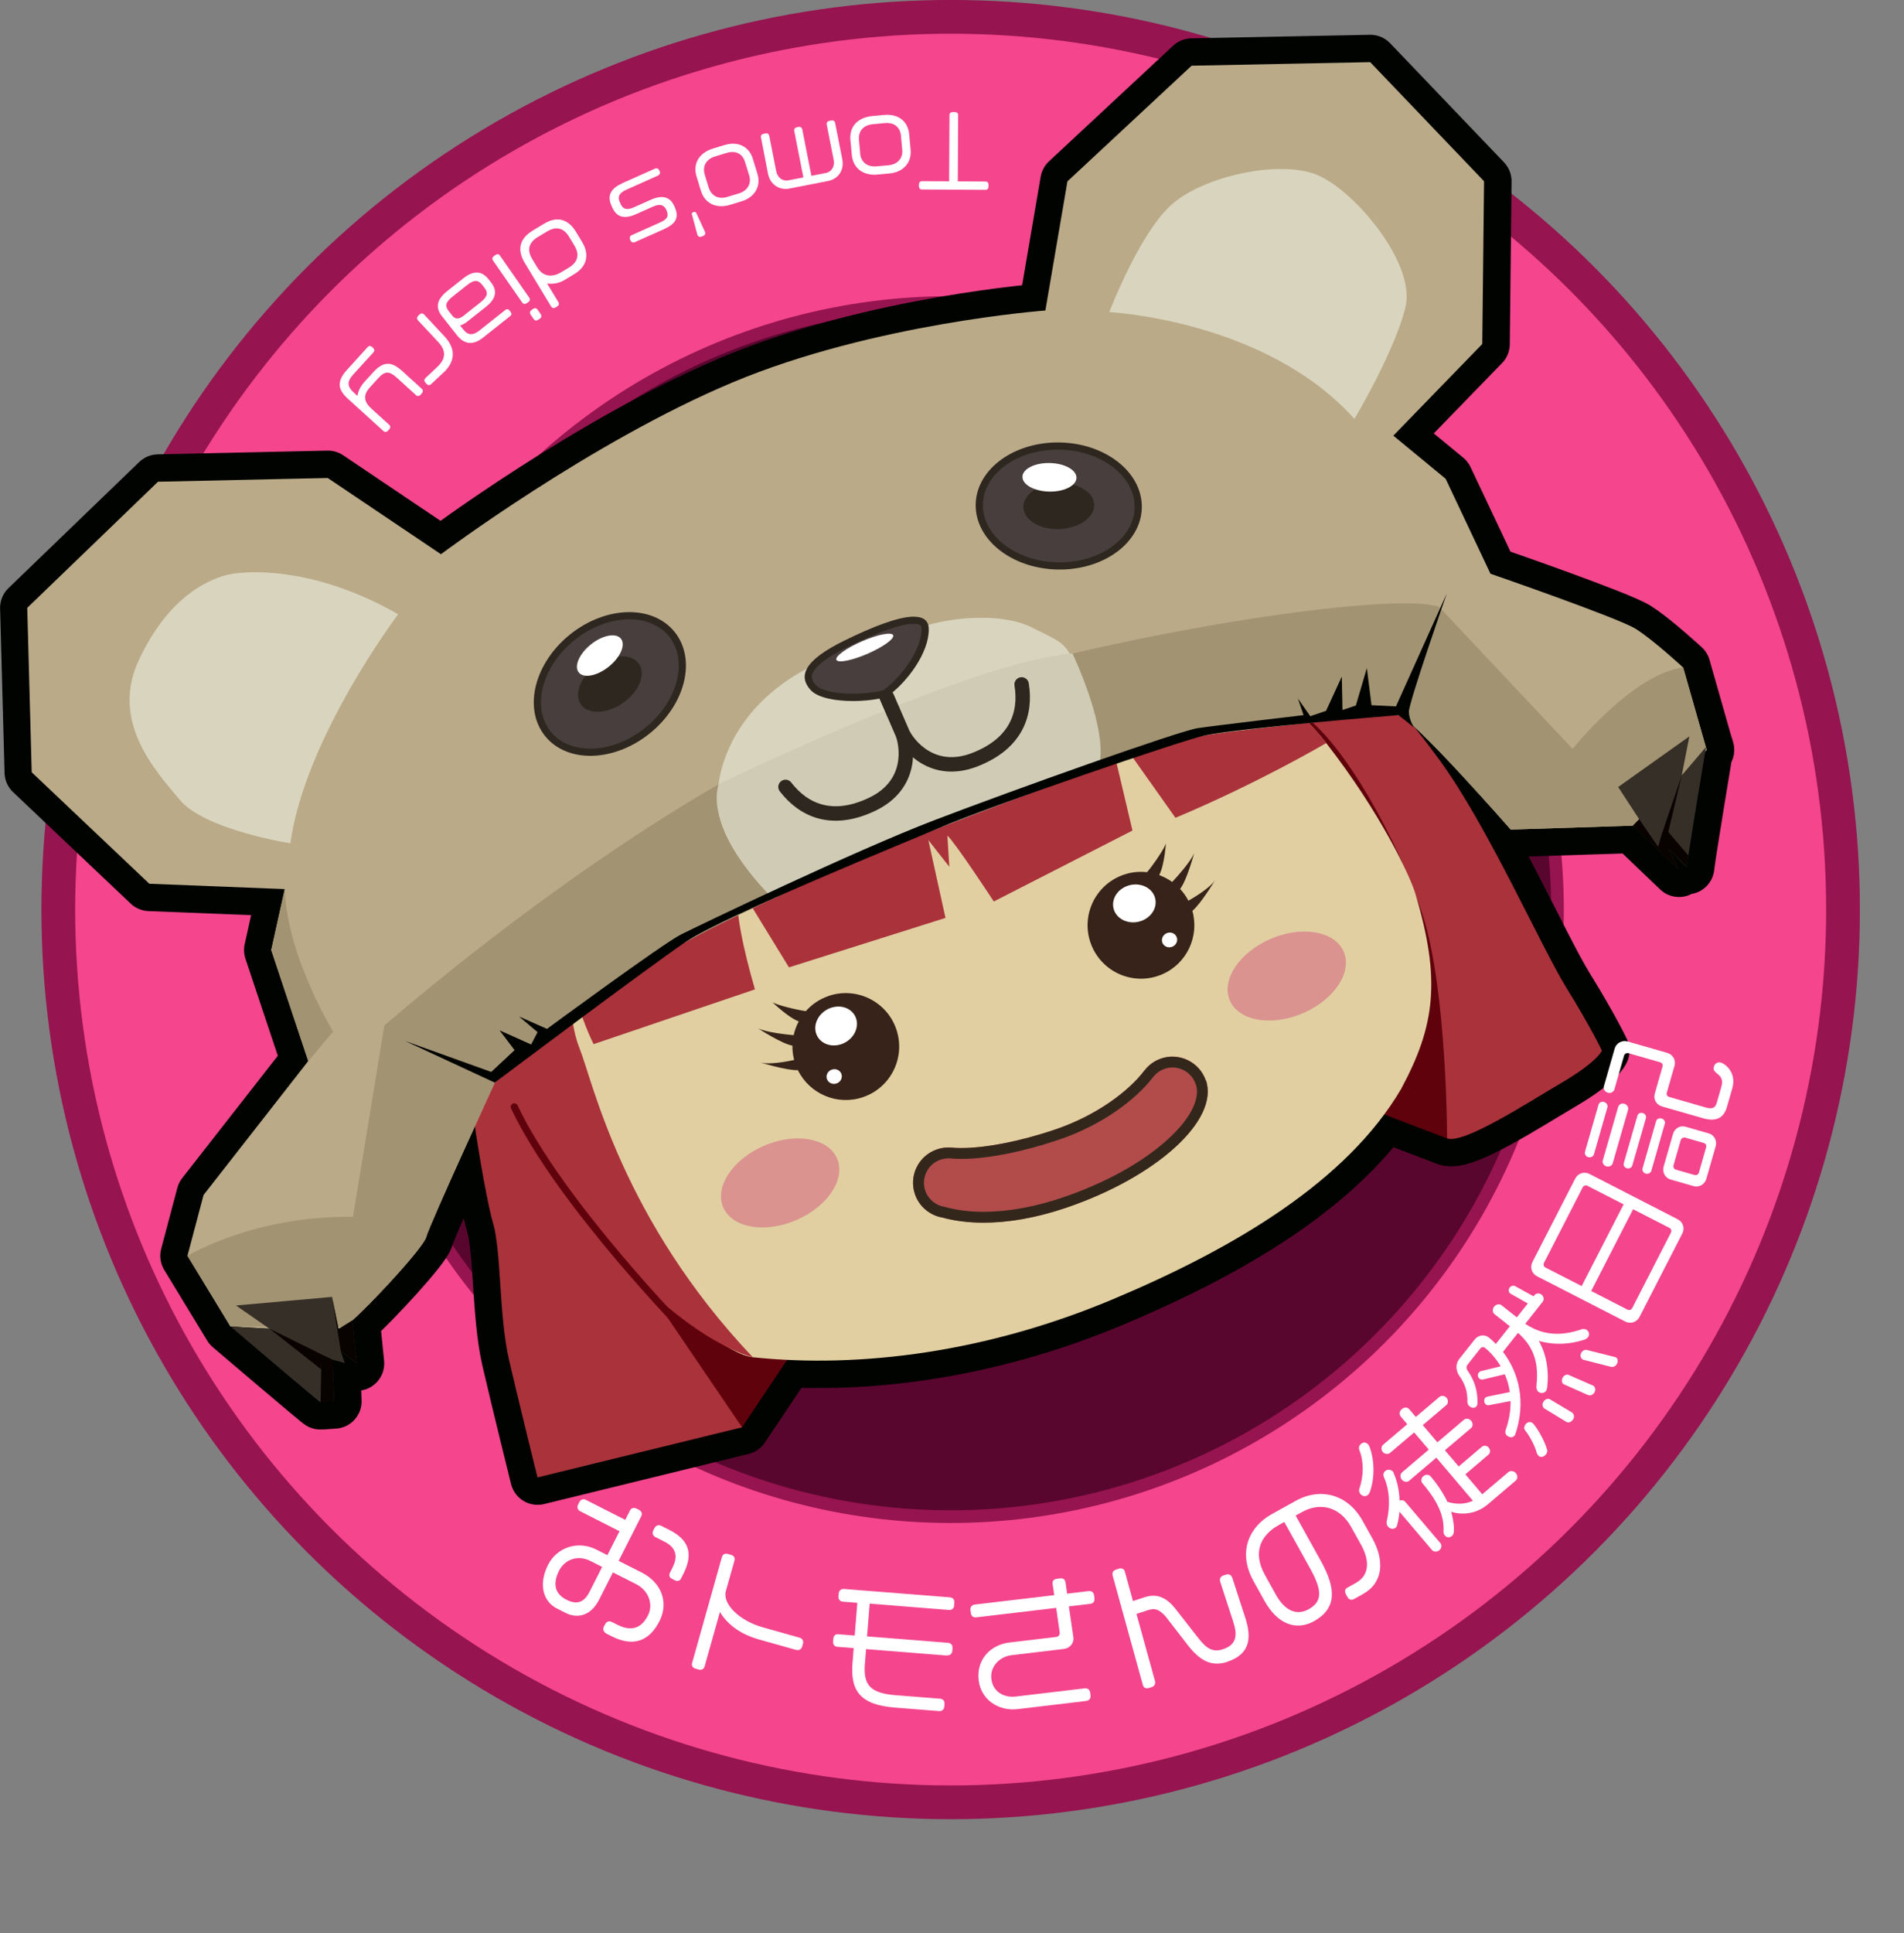 <?xml version="1.0" encoding="UTF-8"?>
<svg id="_レイヤー_1" data-name="レイヤー_1" xmlns="http://www.w3.org/2000/svg" version="1.1" viewBox="0 0 320.05 324.82">
  <rect x="0" y="0" width="320.05" height="324.82" fill="#808080" stroke="none"/>
  <!-- Generator: Adobe Illustrator 29.7.1, SVG Export Plug-In . SVG Version: 2.1.1 Build 8)  -->
  <defs>
    <style>
      .st0 {
        fill: #2e271f;
      }

      .st1 {
        fill: #5f020c;
      }

      .st2 {
        fill: #aa323b;
      }

      .st3 {
        fill: #33271b;
      }

      .st4 {
        fill: #fff;
      }

      .st5 {
        fill: #000300;
      }

      .st6, .st7 {
        fill: #483e3d;
      }

      .st6, .st8 {
        stroke: #2e271f;
      }

      .st6, .st9 {
        stroke-width: 1.21px;
      }

      .st6, .st10, .st11 {
        stroke-miterlimit: 10;
      }

      .st12 {
        fill: #a29372;
      }

      .st13 {
        fill: #d9d4be;
      }

      .st14 {
        fill: #da938f;
      }

      .st8 {
        stroke-width: 2.43px;
      }

      .st8, .st9 {
        fill: none;
      }

      .st8, .st9, .st15 {
        stroke-linecap: round;
        stroke-linejoin: round;
      }

      .st16 {
        fill: #080300;
      }

      .st9 {
        stroke: #5f020c;
      }

      .st10 {
        fill: #59062f;
        stroke-width: 2.13px;
      }

      .st10, .st11 {
        stroke: #96144f;
      }

      .st17 {
        fill: #d0cbb5;
      }

      .st11 {
        fill: #f4458d;
        stroke-width: 5.67px;
      }

      .st18 {
        fill: #b14c4b;
      }

      .st19 {
        fill: #372319;
      }

      .st20 {
        fill: #362f27;
      }

      .st21 {
        fill: #baaa88;
      }

      .st15 {
        stroke: #000300;
        stroke-width: 9.19px;
      }

      .st22 {
        fill: #e1cfa1;
      }
    </style>
  </defs>
  <circle class="st11" cx="159.8" cy="152.83" r="150"/>
  <circle class="st10" cx="159.8" cy="152.83" r="102"/>
  <g>
    <path class="st15" d="M286.76,125.53l-3.82-13.39s-4.97-4.61-7.94-6.47c-2.97-1.87-24.43-9.27-24.43-9.27l-7.54-15.96-8.79-7.24,14.95-15.4.3-27.35-19.14-20.01-30.02.6-20.87,19.43-3.71,21.7s-28.87,2.13-52.63,12.1c-23.76,9.98-48.97,28.85-48.97,28.85l-19.03-12.81-28.53.63-21.98,21.19.75,27.63,19.77,18.73,22.76.9-2.27,10.24,6.22,18.65-17.59,22.5-2.71,10.22,7.22,11.87s15.21,12.96,15.13,12.74l2.3-.16-.26-6.98,2.05.55-.68-2,2.69,2.07-.73-7.23h0c3.66-3.29,11.98-12.3,12.41-13.99.32-1.26,4.88-11.39,8.17-18.61,1.1,7.35,2.42,14.17,3.04,16.2,1.42,4.64.99,15.62,2.7,23.02,1.71,7.4,4.79,19.77,4.79,19.77l34.38-8.42,7.59-11.33c16.85.82,35.89-2.26,54.7-10.16,18.57-7.8,35.81-17.74,45.67-31.07l10.56,4.02c2.82.97,13.13-5.74,19.25-9.34,6.12-3.6,6.79-5.41,6.79-5.41,0,0-1.74-3.72-5.98-10.58-4.24-6.86-13.2-27.14-21.24-38.14-1.75-2.4-3.2-4.3-4.49-5.87,5.27,4.76,16.4,17.46,16.4,17.46l20.53-.66,7.7,7.37-1.75-3.47s3.19,3.27,3.1,3.01l.26-1.91h0c.66-4.32,2.37-14.68,2.83-17.49l.25-.26-.13-.46h0ZM45.3,223.24s0,0,0,0h0ZM56.88,223.22c.07-.01.14-.02.21-.04l-.19.12-.02-.08Z"/>
    <path class="st2" d="M124.73,239.82l-34.38,8.42s-3.08-12.37-4.79-19.77c-1.71-7.4-1.28-18.38-2.7-23.02-1.42-4.64-6.5-34.21-4.17-38.19,2.32-3.98,28.61-32.86,56.48-42.47,27.87-9.61,78.94-19.11,88.05-13.9,9.11,5.21,10.79,5.92,18.83,16.92,8.04,11,17,31.28,21.24,38.14,4.24,6.86,5.98,10.58,5.98,10.58,0,0-.66,1.81-6.79,5.41-6.12,3.6-16.43,10.31-19.25,9.34l-4.2-7.85-17.2-14.92-42.61-1.35-38.52,38.93-15.12,24.61-.86,9.12Z"/>
    <path class="st1" d="M243.25,191.28s-.02-25.18-4.17-37.72c-4.14-12.54-13.08-28.47-19.95-33.39-6.87-4.92-50.72,1.96-62.64,6.74-11.91,4.78-33.24,12.62-41.67,19.55-8.43,6.93-22.68,9.9-23.58,17.64-.9,7.74,17.89,52.76,17.89,52.76l15.6,22.95,13.32-19.89,87.43-35.4,17.76,6.76Z"/>
    <path class="st22" d="M235.51,182.98c-9.11,15.52-27.99,26.74-48.5,35.35-20.99,8.81-42.27,11.63-60.47,9.72-7.89-.83-30.02-24.89-34.76-34.38s-13.64-31.25-7.54-42.88c9.7-18.5,75.91-46.2,91.73-48.3,15.82-2.1,37.71,10.48,46.96,22.36,9.25,11.87,14.14,22.47,14.98,25.29,4.34,14.51,3.32,22.23-2.4,32.84Z"/>
    <path class="st19" d="M139.28,167.35c-1.53.52-2.82,1.41-3.82,2.54-1.58-.2-5.19-1.1-5.65-1.53,0,0,2.59,2.55,4.45,3.26-.39.73-.67,1.5-.85,2.31-1.07-.09-4.48-.44-5.98-1.14,0,0,3.95,2.59,5.77,2.9-.01.8.08,1.6.29,2.41-.99.22-4.1.84-5.69.42,0,0,4.46,1.37,6.32,1.29,1.96,3.99,6.61,6.01,10.93,4.54,4.7-1.59,7.21-6.69,5.62-11.39-1.59-4.7-6.69-7.21-11.39-5.62Z"/>
    <path class="st19" d="M204.27,147.86c-.9,1.37-3.63,2.98-4.51,3.48-.38-.74-.85-1.4-1.39-1.98,1.14-1.45,2.36-6.01,2.36-6.01-.64,1.52-2.96,4.06-3.69,4.84-.67-.48-1.4-.87-2.18-1.15.9-1.77,1.13-5.4,1.13-5.4-.05.63-2.14,3.7-3.18,4.91-1.5-.17-3.06.02-4.54.66-4.56,1.95-6.68,7.22-4.73,11.78,1.95,4.56,7.22,6.68,11.78,4.73,4.2-1.79,6.31-6.4,5.11-10.68,1.44-1.18,3.84-5.18,3.84-5.18Z"/>
    <ellipse class="st14" cx="131.15" cy="198.75" rx="10.41" ry="6.81" transform="translate(-67.52 67.47) rotate(-23.12)"/>
    <ellipse class="st14" cx="216.3" cy="163.98" rx="10.41" ry="6.81" transform="translate(-47.02 98.12) rotate(-23.12)"/>
    <path class="st18" d="M192.37,179.85c-2.55,3.39-7.93,7.52-14.96,9.91-7.01,2.38-13.64,3.45-17.63,3.05h0c-.75-.05-1.52.05-2.28.3-3.1,1.05-4.76,4.42-3.71,7.51.73,2.15,2.57,3.6,4.66,3.95h0c5.21,1.43,12.43,1.17,20.74-1.65,15.25-5.17,25.78-14.76,23.52-21.41l-.02.04c-1.05-3.1-4.42-4.76-7.51-3.71-1.16.39-2.12,1.11-2.81,2.02v-.02Z"/>
    <path class="st2" d="M124.32,148.99s-1.88,1.77,2.58,17.25l-27.12,9.2s-2.4-4.69-3.4-10.01c0,0-1.14,5.24,1.07,10.8,2.21,5.56,7.13,28.65,29.09,51.82,0,0-18.02-3.97-38.14-37.98-11.37-19.21.87-31.55,11.6-36.88,19.53-9.7,101.92-35.87,108.7-36.87s13.02,6.92,14.23,8.53c0,0-11.29,6.66-25.34,12.56l-8.69-12.26-1.65,1.21,3.11,13.19-23.31,11.92s-6.39-9.77-7.8-11.07l.32,5.23-3.52-4.47,2.88,13.07-26.31,8.31-8.3-13.53Z"/>
    <ellipse class="st4" cx="140.55" cy="172.38" rx="3.6" ry="3.16" transform="translate(-65.31 88.18) rotate(-28.56)"/>
    <ellipse class="st4" cx="140.22" cy="180.89" rx="1.29" ry="1.23" transform="translate(-50.68 54.63) rotate(-18.74)"/>
    <ellipse class="st4" cx="190.68" cy="151.8" rx="3.6" ry="3.16" transform="translate(-29.81 47.93) rotate(-13.3)"/>
    <ellipse class="st4" cx="196.6" cy="157.91" rx="1.29" ry="1.23" transform="translate(-46.22 89.9) rotate(-23.12)"/>
    <path class="st21" d="M157.03,138.87c-12.4,5.28-36.19,16-43.09,20.15-6.9,4.15-28.99,21.22-30.77,22.89,0,0-11.03,23.97-11.53,25.94-.5,1.98-11.85,14.02-13.82,15.12s-19.09-.1-19.09-.1l-7.22-11.87,2.71-10.22,17.59-22.5-6.22-18.65,2.27-10.24-22.76-.9-19.77-18.73-.75-27.63,21.98-21.19,28.53-.63,19.03,12.81s25.21-18.88,48.97-28.85,52.63-12.1,52.63-12.1l3.71-21.7,20.87-19.43,30.02-.6,19.14,20.01-.3,27.35-14.95,15.4,8.79,7.24,7.54,15.96s21.46,7.41,24.43,9.27c2.97,1.87,7.94,6.47,7.94,6.47l3.95,13.85-12.39,12.74-20.53.66s-16.67-19.01-18.87-19.23-30.24,2.81-33.99,3.65c-3.76.85-39.14,12.96-44.07,15.06Z"/>
    <path class="st12" d="M47.88,149.39l-2.27,10.24,6.22,18.65,4.17-4.95s-7.81-12.73-8.12-23.94Z"/>
    <path class="st12" d="M264.35,125.83l-22.46-23.86c-7.28-2.64-53.34,3.72-91.38,15.99-38.03,12.26-85.91,54.37-85.91,54.37l-5.27,32.13c-16.64-.25-27.81,6.54-27.81,6.54l7.22,11.87,19.09.1c1.97-1.09,13.32-13.14,13.82-15.12.5-1.98,11.53-25.94,11.53-25.94,1.78-1.67,23.87-18.74,30.77-22.89,6.9-4.15,30.68-14.87,43.09-20.15,4.93-2.1,40.31-14.21,44.07-15.06,3.76-.85,31.79-3.87,33.99-3.65,2.2.21,18.87,19.23,18.87,19.23l20.53-.66,12.39-12.74-3.95-13.85c-8.63,1.16-18.59,13.69-18.59,13.69Z"/>
    <path class="st13" d="M129.95,150.98s-8.03-7.65-9.16-14.56c-1.13-6.91,2.99-19.32,17.98-25.55,6.15-2.55,13.33-4.52,16.85-5.72s12.36-2.42,17.75.24,5.28,2.42,7.37,5.92,4.55,12.97,3.86,17.82c0,0-36.89,12.73-54.66,21.85Z"/>
    <path class="st13" d="M66.93,103.21s-15.68,20.76-18.12,38.48c0,0-14.35-2.22-18.59-7.29-4.24-5.07-11.79-13.28-6.78-23.72,5-10.44,11.3-13.06,14.29-13.97s14.73-1.79,29.2,6.5Z"/>
    <path class="st13" d="M186.45,52.44s26.31,1.3,41.22,17.95c0,0,6.92-11.61,8.6-18.88,1.68-7.28-8.52-19.46-14.84-22.11-6.33-2.64-19.41.2-24.74,5.2-5.33,5-10.23,17.84-10.23,17.84Z"/>
    <path class="st17" d="M120.78,131.77s42.61-20.68,59.5-21.97c0,0,6.36,13.29,4.33,19.33,0,0-38.66,13.81-54.66,21.85,0,0-11.51-11.16-9.16-19.21Z"/>
    <g>
      <ellipse class="st6" cx="102.51" cy="114.93" rx="13.36" ry="10.07" transform="translate(-49.34 89.27) rotate(-38.68)"/>
      <ellipse class="st0" cx="102.51" cy="114.93" rx="5.96" ry="3.87" transform="translate(-47.44 79.85) rotate(-35.1)"/>
      <ellipse class="st4" cx="100.82" cy="110.15" rx="4.54" ry="2.4" transform="translate(-46.72 87.17) rotate(-38.68)"/>
    </g>
    <g>
      <ellipse class="st6" cx="177.98" cy="85.02" rx="10.07" ry="13.36" transform="translate(89.24 261.18) rotate(-88.8)"/>
      <ellipse class="st0" cx="177.98" cy="85.02" rx="5.96" ry="3.87" transform="translate(-3.37 7.44) rotate(-2.37)"/>
      <ellipse class="st4" cx="176.42" cy="80.2" rx="2.4" ry="4.54" transform="translate(92.53 254.9) rotate(-88.8)"/>
    </g>
    <g>
      <path class="st7" d="M143.35,117.17c-3.22,0-5.71-.62-6.65-1.65-.68-.74-.94-1.45-.81-2.16.3-1.55,2.45-3.32,6.4-5.24,5.32-2.59,9.13-3.91,11.31-3.91,1.65,0,1.89.74,1.9,1.46.07,3.69-3.43,8.49-6.74,10.86-1.49.41-3.46.64-5.42.64Z"/>
      <path class="st0" d="M153.61,104.82h0c1.28,0,1.29.44,1.29.86.06,3.35-3.23,7.97-6.4,10.29-1.41.37-3.32.59-5.15.59-2.96,0-5.39-.57-6.2-1.45-.72-.79-.72-1.31-.66-1.64.15-.76,1.13-2.4,6.07-4.81,5.24-2.55,8.96-3.85,11.04-3.85M153.61,103.61c-2.64,0-7.05,1.76-11.57,3.97-7.16,3.49-7.8,6.13-5.78,8.36,1.2,1.31,4.12,1.85,7.1,1.85,2.06,0,4.15-.26,5.68-.69,3.48-2.45,7.15-7.47,7.08-11.43-.03-1.45-.97-2.05-2.51-2.05h0Z"/>
    </g>
    <ellipse class="st4" cx="145.36" cy="108.81" rx="5.2" ry="1.15" transform="translate(-31.3 66.85) rotate(-23.46)"/>
    <path class="st8" d="M149.06,117.11s1.46,3.36,2.51,5.78c1.05,2.42,1.88,8.96-4.93,12.23-6.81,3.26-11.59,1-14.6-2.9"/>
    <path class="st8" d="M149.06,117.11l2.51,5.78c1.05,2.42,5.26,7.49,12.3,4.75,7.03-2.74,8.65-7.79,7.86-12.64"/>
    <path class="st20" d="M38.74,222.87s15.21,12.96,15.13,12.74,2.3-.16,2.3-.16l-.26-6.98,2.05.55-.68-2,2.69,2.07-.73-7.23-2.34,1.46-1.09-5.41-16.14,1.44,5.63,3.91-6.55-.37Z"/>
    <path class="st20" d="M272.01,132.24l3.53,5.41-1.04,1.07,7.7,7.37-1.75-3.47s3.19,3.27,3.1,3.01,3.21-20.11,3.21-20.11l-4.07,4.77,1.28-6.56-11.96,8.5Z"/>
    <polygon class="st16" points="53.88 235.61 54.05 227.57 55.92 228.46 56.18 235.45 53.88 235.61"/>
    <polygon class="st16" points="57.29 227.01 55.81 217.89 56.9 223.31 59.25 221.85 59.97 229.07 57.29 227.01"/>
    <polygon class="st16" points="275.54 137.65 278.72 142.28 279.33 140.17 282.69 130.3 280.43 139.79 283.81 143.73 283.55 145.64 280.45 142.62 282.2 146.1 274.5 138.73 275.54 137.65"/>
    <polygon class="st16" points="45.3 223.24 54.05 227.57 53.99 230.09 45.3 223.24"/>
    <path class="st9" d="M115.78,224.28s-21.67-22.05-29.33-38.3"/>
    <path class="st5" d="M83.18,181.91l-15.06-6.99,14.45,5.19,3.93-3.66-2.53-3.33,5.31,2.38,1.08-2.08-3.12-2.63,4.7,2.09s19.49-14.34,22.52-15.86,29.09-14.04,42.63-19.22c13.55-5.19,41.12-14.99,44.22-15.45s17.81-2.19,17.81-2.19l-.95-2.79,2.08,2.97,2.65-.9,2.65-5.76.11,5.62,2.25-.76,1.85-6.28.78,6.23,4.11.2,8.55-18.98s-6.43,18.44-6.38,19.9.9,2.65.9,2.65l-2.64-2.1s-26.66,2.15-32.51,3.39c-3.54.75-35.74,11.7-44.87,15.64-4.3,1.86-35.94,14.67-42.35,19.01-6.41,4.34-32.18,23.7-32.18,23.7Z"/>
    <path class="st3" d="M197.09,179.36h0c1.76,0,3.32,1.12,3.89,2.79.03.08.06.16.1.23.63,2.43-1.1,5.71-4.78,9.06-4.26,3.88-10.54,7.35-17.68,9.77-4.7,1.59-9.17,2.4-13.29,2.4-2.33,0-4.48-.26-6.38-.79-.06-.02-.12-.03-.19-.04-1.5-.25-2.74-1.29-3.23-2.73-.73-2.14.43-4.48,2.57-5.2.43-.15.87-.22,1.32-.22.07,0,.13,0,.2,0,.6.06,1.26.09,1.96.09,4.4,0,10.39-1.18,16.43-3.23,7.67-2.6,13.1-7.02,15.69-10.35.05-.05.09-.1.14-.16.49-.65,1.17-1.14,1.95-1.4.43-.15.87-.22,1.32-.22M197.09,177.54c-.63,0-1.27.1-1.9.32-1.16.39-2.12,1.11-2.81,2.02v-.02c-2.55,3.39-7.93,7.52-14.96,9.91-6.05,2.05-11.81,3.13-15.85,3.13-.64,0-1.24-.03-1.79-.08h0c-.12,0-.25-.01-.38-.01-.63,0-1.27.1-1.9.32-3.1,1.05-4.76,4.42-3.71,7.51.73,2.15,2.57,3.6,4.66,3.95h0c2.01.55,4.31.85,6.86.85,4.07,0,8.77-.76,13.88-2.5,15.25-5.17,25.78-14.76,23.52-21.41l-.02.04c-.84-2.47-3.14-4.02-5.61-4.02h0ZM192.37,179.85h0,0Z"/>
  </g>
  <g>
    <path class="st4" d="M155.01,30.44l4.53.02.06-11.12c0-.35.23-.51.56-.51h.34c.34,0,.56.17.56.52l-.06,11.12,4.64.03c.35,0,.53.21.52.55v.29c0,.34-.18.56-.53.56l-10.62-.06c-.35,0-.54-.21-.54-.55v-.29c0-.34.2-.56.55-.56Z"/>
    <path class="st4" d="M146.62,19.5l2.02-.19c2.31-.21,3.98,1.03,4.19,3.23l.24,2.66c.19,2.06-1.17,3.72-3.53,3.94l-2.02.19c-2.28.21-4.12-.92-4.34-3.33l-.23-2.45c-.22-2.41,1.38-3.84,3.66-4.05ZM144.57,25.71c.15,1.66,1.34,2.37,2.78,2.24l2.02-.19c1.66-.15,2.4-1.33,2.29-2.54l-.22-2.44c-.13-1.37-1.09-2.25-2.71-2.1l-2.02.19c-1.5.14-2.47,1.08-2.32,2.7l.2,2.13Z"/>
    <path class="st4" d="M127.92,23.12c-.07-.36.1-.57.44-.64l.28-.06c.35-.07.6.06.67.42l1.16,5.91c.21,1.08,1.05,1.75,2.1,1.54l2.47-.48-1.53-7.79c-.07-.36.1-.57.44-.64l.24-.05c.33-.06.6.06.67.42l1.53,7.79,2.4-.47c1.04-.2,1.55-1.14,1.34-2.22l-1.16-5.9c-.07-.36.11-.58.46-.65l.28-.06c.34-.07.6.06.67.42l1.2,6.08c.37,1.87-.68,3.33-2.39,3.67l-6.47,1.27c-1.71.34-3.26-.65-3.63-2.52l-1.17-6.05Z"/>
    <path class="st4" d="M119.85,24.96l1.94-.59c2.22-.68,4.11.2,4.76,2.31l.78,2.56c.6,1.98-.39,3.88-2.65,4.58l-1.94.59c-2.19.67-4.22-.07-4.93-2.38l-.72-2.36c-.71-2.31.57-4.04,2.76-4.71ZM119.11,31.46c.49,1.59,1.8,2.05,3.17,1.62l1.94-.59c1.59-.49,2.08-1.79,1.73-2.95l-.72-2.34c-.4-1.32-1.53-1.98-3.09-1.5l-1.94.59c-1.44.44-2.2,1.56-1.72,3.12l.63,2.05Z"/>
    <path class="st4" d="M116.3,36.06c-.08-.21.08-.37.25-.43.16-.06.39-.06.49.16l1.46,3.15c.15.32-.02.6-.36.73l-.19.07c-.39.14-.61.02-.72-.29-.01-.03-.02-.06-.03-.09l-.88-3.29Z"/>
    <path class="st4" d="M104.54,30.81l5.54-2.47c.34-.15.6-.02.75.3l.05.12c.14.31.04.6-.28.74l-5.3,2.37c-1.28.57-1.5,1.23-1.13,2.05l.16.37c.36.82,1,1.1,2.28.52l2.75-1.23c2.1-.94,3.33-.42,3.99,1.06l.06.13c.76,1.71.29,2.8-1.82,3.74l-4.88,2.18c-.32.14-.59.02-.73-.29l-.06-.14c-.14-.31-.07-.6.26-.75l4.75-2.12c1.24-.56,1.54-1.07,1.11-2.04l-.04-.09c-.36-.8-1.01-1.09-2.25-.54l-2.82,1.26c-2.07.93-3.31.43-3.98-1.06l-.19-.42c-.65-1.46-.28-2.75,1.79-3.67Z"/>
    <path class="st4" d="M89.48,38.78l1.97-1.19c2.34-1.42,4.16-.63,5.36,1.35l1.03,1.7c1.21,2,.95,4.04-1.25,5.38l-1.61.98c-.97.59-2.03.78-3.02.63l1.9,3.13c.18.3.08.57-.21.74l-.26.16c-.29.17-.57.14-.75-.16l-4.44-7.34c-1.2-1.98-1.05-3.96,1.29-5.38ZM90.33,44.95c.84,1.38,2.3,1.82,4.02.78l1.25-.75c1.52-.92,1.88-2.18.96-3.7l-.9-1.49c-.95-1.57-2.23-1.79-3.73-.88l-1.51.91c-1.52.92-1.9,2.14-.95,3.72l.86,1.42Z"/>
    <path class="st4" d="M83.04,43.01l.25-.17c.29-.2.56-.18.77.13l4.89,7.03c.2.29.13.57-.15.77l-.25.17c-.28.19-.58.17-.78-.12l-4.89-7.03c-.21-.3-.11-.58.16-.78ZM89.35,52.08l.25-.17c.29-.2.57-.16.77.13l.51.74c.21.3.14.57-.15.77l-.25.17c-.28.19-.57.18-.78-.12l-.51-.74c-.2-.29-.11-.58.16-.77Z"/>
    <path class="st4" d="M75.12,48.95l2.74-2.17c1.83-1.45,3.17-1.23,4.26.14l.39.49c1.02,1.29,1.06,2.65-.82,4.14l-3.15,2.49c-.41.33-.83.53-1.2.65l.6.75c.59.74,1.38,1.09,2.65.09l4.34-3.44c.29-.23.52-.17.75.12l.12.15c.23.29.24.53-.05.76l-4.58,3.63c-1.69,1.34-3.16,1.09-4.36-.43l-2.52-3.19c-1.08-1.37-.97-2.74.86-4.2ZM75.99,53c.56.7,1.19.65,1.99.01l2.82-2.24c1.2-.95,1.27-1.62.6-2.47l-.34-.43c-.63-.79-1.27-.98-2.53.02l-2.47,1.96c-1.2.95-1.3,1.58-.6,2.46l.54.68Z"/>
    <path class="st4" d="M71.51,63.52l2.01-1.88c1.47-1.38,1.46-2.75.18-4.13l-3.44-3.68c-.24-.26-.2-.56.05-.79l.21-.2c.25-.23.54-.24.78.02l3.42,3.66c2,2.14,1.74,4.28-.1,6.01l-2.15,2.01c-.27.25-.54.22-.78-.04l-.17-.19c-.24-.26-.26-.54,0-.79Z"/>
    <path class="st4" d="M58.31,62.16l3.47-3.82c.25-.27.52-.26.77-.04l.14.13c.26.24.31.52.06.79l-3.36,3.69c-1.12,1.23-1.01,2.06.09,3.06l.62.56c.08-.77.44-1.58,1.21-2.42l1.42-1.56c1.75-1.93,3.12-1.81,4.89-.2l3.27,2.97c.25.23.24.52.01.77l-.21.24c-.21.24-.52.29-.77.06l-3.23-2.94c-1.24-1.13-2-1.13-3.1.08l-1.45,1.6c-1.15,1.27-.96,2.39.27,3.51l3,2.72c.25.23.25.51.02.76l-.21.24c-.21.24-.52.29-.77.06l-5.97-5.42c-1.52-1.38-2.06-2.75-.18-4.83Z"/>
  </g>
  <g>
    <path class="st4" d="M102.88,274.97l-.9-.46c-.51-.26-.7-.73-.47-1.21l.2-.38c.21-.41.63-.65,1.16-.38l.88.44c2.29,1.16,4.03.7,5.17-1.55.93-1.84.15-4.17-2.01-5.27l-3.88-1.96-2.32,4.58c-1.47,2.89-3.81,3.16-5.67,2.21l-1.46-.74c-2.03-1.03-3.26-3.75-1.44-7.35,1.44-2.85,4.95-4.14,8.12-2.53l1.84.93,2.04-4.02-6.66-3.38c-.39-.2-.52-.67-.31-1.1l.21-.41c.22-.43.68-.6,1.06-.4l6.66,3.38.8-1.59c.22-.43.69-.51,1.12-.29l.36.18c.43.22.64.65.43,1.05l-3.82,7.54,3.88,1.96c3.32,1.68,4.58,5.04,2.99,8.16-1.77,3.49-4.51,4.33-8,2.57ZM101.22,263.28l-1.95-.99c-2.16-1.1-4.35-.24-5.28,1.6-1.32,2.61-.38,4.09,1.27,4.92,1.99,1.01,3.09.11,3.83-1.34l2.13-4.2ZM113.45,265.53l-.49-.25c-.49-.25-.53-.65-.38-.95l.43-.86c.84-1.65.92-3.3-1.31-4.43l-1.56-.79c-.41-.21-.54-.68-.33-1.11l.2-.38c.23-.45.69-.62,1.1-.41l1.48.75c3.66,1.86,3.74,4.45,2.29,7.32l-.43.86c-.19.36-.62.44-.99.25Z"/>
    <path class="st4" d="M133.84,277.23l-6.22-1.75c-3.44-.97-5.4-2.69-6.61-4.61l-2.57,9.13c-.13.46-.51.65-.99.52l-.51-.14c-.51-.14-.73-.51-.6-.97l5.01-17.79c.14-.49.51-.65,1.02-.51l.51.14c.46.13.71.48.58.96l-1.45,5.13c-.59,2.08,2.15,4.94,6.19,6.08l6.21,1.75c.44.12.7.52.57.98l-.14.51c-.13.46-.55.69-1.01.56Z"/>
    <path class="st4" d="M159.19,278.17l-13.61-1.08-.2,2.49c-.28,3.54.91,4.91,5.15,5.25l7.49.59c.48.04.79.38.75.85l-.04.48c-.04.5-.4.79-.88.75l-7.46-.59c-5.93-.47-7.44-2.95-7.09-7.45l.2-2.54-2.75-.22c-.5-.04-.76-.4-.72-.9l.04-.46c.04-.5.35-.79.85-.75l2.75.22.44-5.5-2.42-.19c-.5-.04-.79-.38-.75-.88l.04-.53c.04-.45.4-.76.88-.73l17.82,1.41c.5.04.79.4.74.92l-.03.43c-.04.53-.38.81-.88.77l-13.32-1.06-.44,5.5,13.61,1.08c.5.04.79.38.75.9l-.03.43c-.04.53-.38.81-.88.77Z"/>
    <path class="st4" d="M183.22,269.49l-3.55.42.76,5.2c.14.97-.6,1.83-1.58,1.95l-8.82,1.05c-2.03.24-3.64,1.93-3.39,3.98.26,2.19,2.12,3.2,4.15,2.96l11.53-1.37c.5-.06.87.23.93.71l.06.48c.06.5-.23.87-.73.93l-11.53,1.37c-3.24.38-6.16-1.61-6.54-4.83-.42-3.5,1.97-5.99,5.21-6.37l7.84-.93c.36-.04.61-.36.57-.72l-.59-4.16-13.42,1.59c-.52.06-.87-.21-.93-.74l-.06-.48c-.06-.52.23-.87.74-.93l13.34-1.58-.28-1.92c-.06-.48.22-.78.77-.84l.48-.06c.52-.06.84.14.93.69l.27,1.88,3.6-.43c.52-.06.87.21.93.74l.06.48c.06.52-.21.87-.73.93Z"/>
    <path class="st4" d="M206.27,279.24c-2.72.88-4.67-.32-6.59-2.8l-3.78-4.88c-.99-1.04-1.65-1.43-2.86-1.04l-2.01.65,3.11,11.26c.13.49-.07.88-.52,1.03l-.5.16c-.46.15-.9-.04-1.01-.48l-5.07-18.37c-.13-.49.04-.87.52-1.03l.48-.16c.46-.15.91,0,1.04.47l1.36,4.96,2.01-.65c2.03-.66,3.65.05,5.17,2l3.84,4.91c1.38,1.77,2.42,2.39,4.11,1.84,2.44-.79,2.4-2.55,1.72-4.65l-2.18-6.69c-.16-.5.06-.9.54-1.06l.43-.14c.5-.16.9.06,1.06.54l2.18,6.71c1.03,3.17.97,6.1-3.04,7.4Z"/>
    <path class="st4" d="M229.14,267.82l-1.51.84c-.46.26-.88.14-1.15-.35l-.2-.36c-.29-.52-.24-.93.17-1.17l1.47-.82c2.35-1.31,2.29-3.83.86-6.41l-1.67-3c-1.78-3.21-5.02-4.29-8.27-2.48l-1.05.58,4.24,7.63c2.61,4.7,2.66,7.99-1.16,10.12-2.96,1.64-6.12.55-8.33-3.44l-1.82-3.27c-2.84-5.12-.53-9.29,3.02-11.26l4.07-2.26c4.15-2.31,8.75-1.1,11.22,3.34l1.66,2.98c2.03,3.65,1.87,7.42-1.55,9.32ZM215.88,255.73l-.94.52c-3,1.67-4.44,4.55-2.32,8.37l1.84,3.31c1.55,2.79,3.54,3.55,5.51,2.46,2.33-1.29,2.31-3.15.25-6.86l-4.34-7.8Z"/>
    <path class="st4" d="M230.15,242.94c.92,2.3.97,5.41.1,7.79-.08.2-.2.36-.31.45-.38.33-.92.25-1.26-.15-.17-.2-.3-.54-.19-.85.76-2.25.78-4.6,0-6.55-.14-.39-.04-.75.29-1.03.46-.39.95-.21,1.23.12.06.07.11.16.13.23ZM254.77,248.79l-4.61,3.92c-2.01,1.71-4.34,1.89-6.23,1.3.21.7.84,3.47.18,4.03-.42.36-.9.35-1.24-.05-.14-.17-.24-.36-.22-.67.12-2.56-.89-4.97-3.55-8.1-.25-.29-.27-.84.17-1.21.4-.34.96-.25,1.21.05,1.18,1.39,2.12,2.83,2.82,4.28,1.49.46,2.94.43,4.29-.18l-6.15-7.24-4.59,3.9c-.29.25-.87.2-1.21-.2-.34-.4-.28-.96.01-1.21l4.52-3.84-2.46-2.89-4.06,3.45c-.29.25-.87.24-1.21-.17-.34-.4-.25-.96.05-1.21l4.06-3.45-1.1-1.3c-.31-.37-.24-.87.2-1.24.42-.36.93-.35,1.24.02l1.1,1.3,3.97-3.37c.29-.25.85-.25,1.2.15.34.4.26.98-.03,1.22l-3.97,3.37,2.46,2.89,4.48-3.81c.29-.25.85-.22,1.19.18.34.4.3.98,0,1.23l-4.41,3.74,2.32,2.72,3.89-3.31c.29-.25.82-.26,1.16.15.34.4.25.92-.04,1.17l-3.89,3.31,2.84,3.35,4.39-3.73c.31-.26.9-.23,1.25.17.39.46.29,1.01-.02,1.27ZM234.26,247.51c.62,1.4.95,3,1,4.63.37-.16.75-.04.92.16l5.94,6.98c.23.27.26.82-.16,1.18-.44.37-.99.28-1.23,0l-5.49-6.46c-.06.75-.19,1.48-.38,2.18-.03.22-.13.4-.24.49-.4.34-.97.23-1.31-.17-.19-.22-.26-.5-.22-.82.59-2.49.56-5.23-.46-7.48-.17-.39-.11-.76.22-1.04.38-.33.97-.26,1.29.1.06.07.09.14.13.23Z"/>
    <path class="st4" d="M266.89,224.74c-.09.11-.31.28-.64.38-2.19.72-4.89.96-7.58.18,1.34,2.41,1.71,5.12,1.41,7.73-.03.31-.12.58-.23.71-.27.34-.82.45-1.27.1-.23-.18-.36-.56-.31-1.01.32-3.23-.03-6.15-3.1-8.88l-2.53,3.2c2.7,3.51,3.89,8.43,2.09,13.8-.04.09-.08.18-.14.26-.31.39-.81.37-1.26.01-.28-.22-.36-.56-.26-.88.63-1.8.88-3.43.84-4.93l-3.61.69c-.22.04-.41-.02-.54-.12-.3-.24-.36-.78-.13-1.08.1-.13.2-.18.37-.23l3.79-.77c-.16-1.11-.45-2.1-.85-2.99l-3.71.89c-.19,0-.38-.02-.53-.14-.32-.25-.36-.74-.12-1.04.07-.09.2-.18.33-.23l3.34-.82c-.81-1.37-1.79-2.42-2.63-3.09-.23-.18-.57-.17-.78.09l-2.14,2.71c-.25.32-.23.68-.02.99,1.11,1.58,1.69,3.24,1.68,5.34,0,.27-.04.52-.16.67-.27.34-.76.34-1.18.02-.21-.17-.34-.39-.36-.75.04-1.71-.36-2.98-1.39-4.43-.54-.79-.64-1.94-.03-2.71l2.67-3.37c.58-.73,1.62-.89,2.36-.31.41.33.8.69,1.17,1.08l2.35-2.97-2.6-2.06c-.28-.22-.38-.79-.04-1.23.36-.45.93-.48,1.22-.26l2.6,2.05,1.85-2.33-2.96-1.67c-.24-.19-.4-.62-.07-1.03.22-.28.64-.35.88-.22l3.11,1.72.15-.19c.24-.3.79-.42,1.2-.09.43.34.43.89.19,1.19l-2.93,3.71c3.37,2.24,6.58,1.9,9.5.91.37-.08.66-.03.87.14.41.33.47.83.13,1.27ZM259.99,243.4c.18.36.08.71-.12.97-.33.41-.82.57-1.2.28-.13-.1-.23-.25-.32-.44-.33-1.24-1.19-2.9-1.93-3.79-.32-.37-.23-.79.04-1.13.28-.36.76-.5,1.18-.17l.07.06c.77.88,1.86,2.79,2.29,4.23ZM264.38,238.55l-.03.04c-.3.38-.77.55-1.13.27l-3.64-2.21c-.32-.25-.42-.79-.07-1.22l.03-.04c.25-.32.75-.48,1.05-.24l3.64,2.17.06.05c.32.25.4.81.1,1.18ZM267.93,234.07l-.03.04c-.27.34-.67.42-1.01.27l-3.98-1.77c-.05-.01-.09-.04-.13-.07-.32-.25-.32-.83,0-1.23.24-.3.68-.44,1-.25l3.96,1.73c.05.01.09.04.15.09.32.25.35.83.05,1.21ZM271.68,229.33c-.24.3-.65.43-1.03.29l-4.51-1.15c-.07-.03-.13-.07-.18-.11-.34-.27-.38-.79-.07-1.19l.03-.04c.21-.26.59-.39.87-.29l4.7,1.18c.07.03.14.05.22.11.3.24.3.79-.03,1.2Z"/>
    <path class="st4" d="M282.79,207.25l-7.2,14.03c-.45.87-1.49,1.23-2.39.77l-14.84-7.61c-.9-.46-1.22-1.52-.77-2.39l7.2-14.03c.45-.88,1.49-1.23,2.39-.77l14.84,7.62c.9.46,1.22,1.52.77,2.39ZM266.8,199.23c-.26-.13-.61-.02-.75.26l-6.52,12.71c-.14.28-.03.63.23.76l6.11,3.13,7.05-13.73-6.11-3.13ZM274.51,203.19l-7.04,13.73,6.11,3.13c.28.14.63.03.78-.25l6.52-12.71c.14-.28.03-.63-.25-.77l-6.11-3.14Z"/>
    <path class="st4" d="M270.2,186.04l-2.27,7.91c-.1.35-.52.6-.98.47-.42-.12-.62-.55-.52-.9l2.27-7.91c.1-.35.49-.58.91-.46.46.13.69.55.59.89ZM273.68,186.44l-2.6,9.04c-.1.35-.56.64-1.07.49-.48-.14-.7-.62-.6-.97l2.6-9.04c.1-.35.54-.65,1.02-.51.51.15.74.64.64.98ZM291.18,182.9l-.89,3.09c-.6,2.1-2.1,2.44-3.97,1.91l-6.94-1.99c-.97-.28-1.5-1.21-1.22-2.17l1.3-4.54c.09-.3-.09-.63-.39-.71l-5.33-1.53c-.3-.08-.65.09-.74.39l-1.64,5.72c-.11.37-.57.68-1.1.53-.53-.15-.78-.67-.67-1.04l1.83-6.39c.27-.92,1.24-1.44,2.16-1.18l6.69,1.92c.92.27,1.47,1.22,1.21,2.15l-1.3,4.54c-.09.32.07.62.39.71l6.16,1.77c.83.24,1.55.27,1.84-.77l.77-2.68c.69-2.4-1.64-2.02-1.24-3.43.16-.55.66-.81,1.19-.66.6.17,2.69,1.57,1.89,4.36ZM276.67,187.87l-2.29,7.96c-.09.32-.47.59-.93.46-.44-.13-.59-.55-.5-.87l2.29-7.96c.09-.32.44-.57.88-.45.46.13.64.54.55.86ZM279.85,188.78l-2.28,7.96c-.09.32-.52.58-.95.45-.39-.11-.62-.55-.52-.87l2.28-7.96c.09-.32.51-.55.9-.44.44.13.67.54.58.87ZM288.39,192.61l-1.56,5.45c-.27.95-1.23,1.5-2.13,1.24l-3.9-1.12c-.92-.27-1.42-1.23-1.15-2.18l1.57-5.47c.27-.95,1.2-1.48,2.12-1.21l3.9,1.12c.9.26,1.43,1.21,1.15,2.18ZM283.26,191.16c-.32-.09-.65.09-.74.41l-1.21,4.22c-.09.32.09.65.41.74l3.11.89c.32.09.64-.07.74-.39l1.22-4.27c.09-.32-.09-.63-.42-.72l-3.11-.9Z"/>
  </g>
</svg>